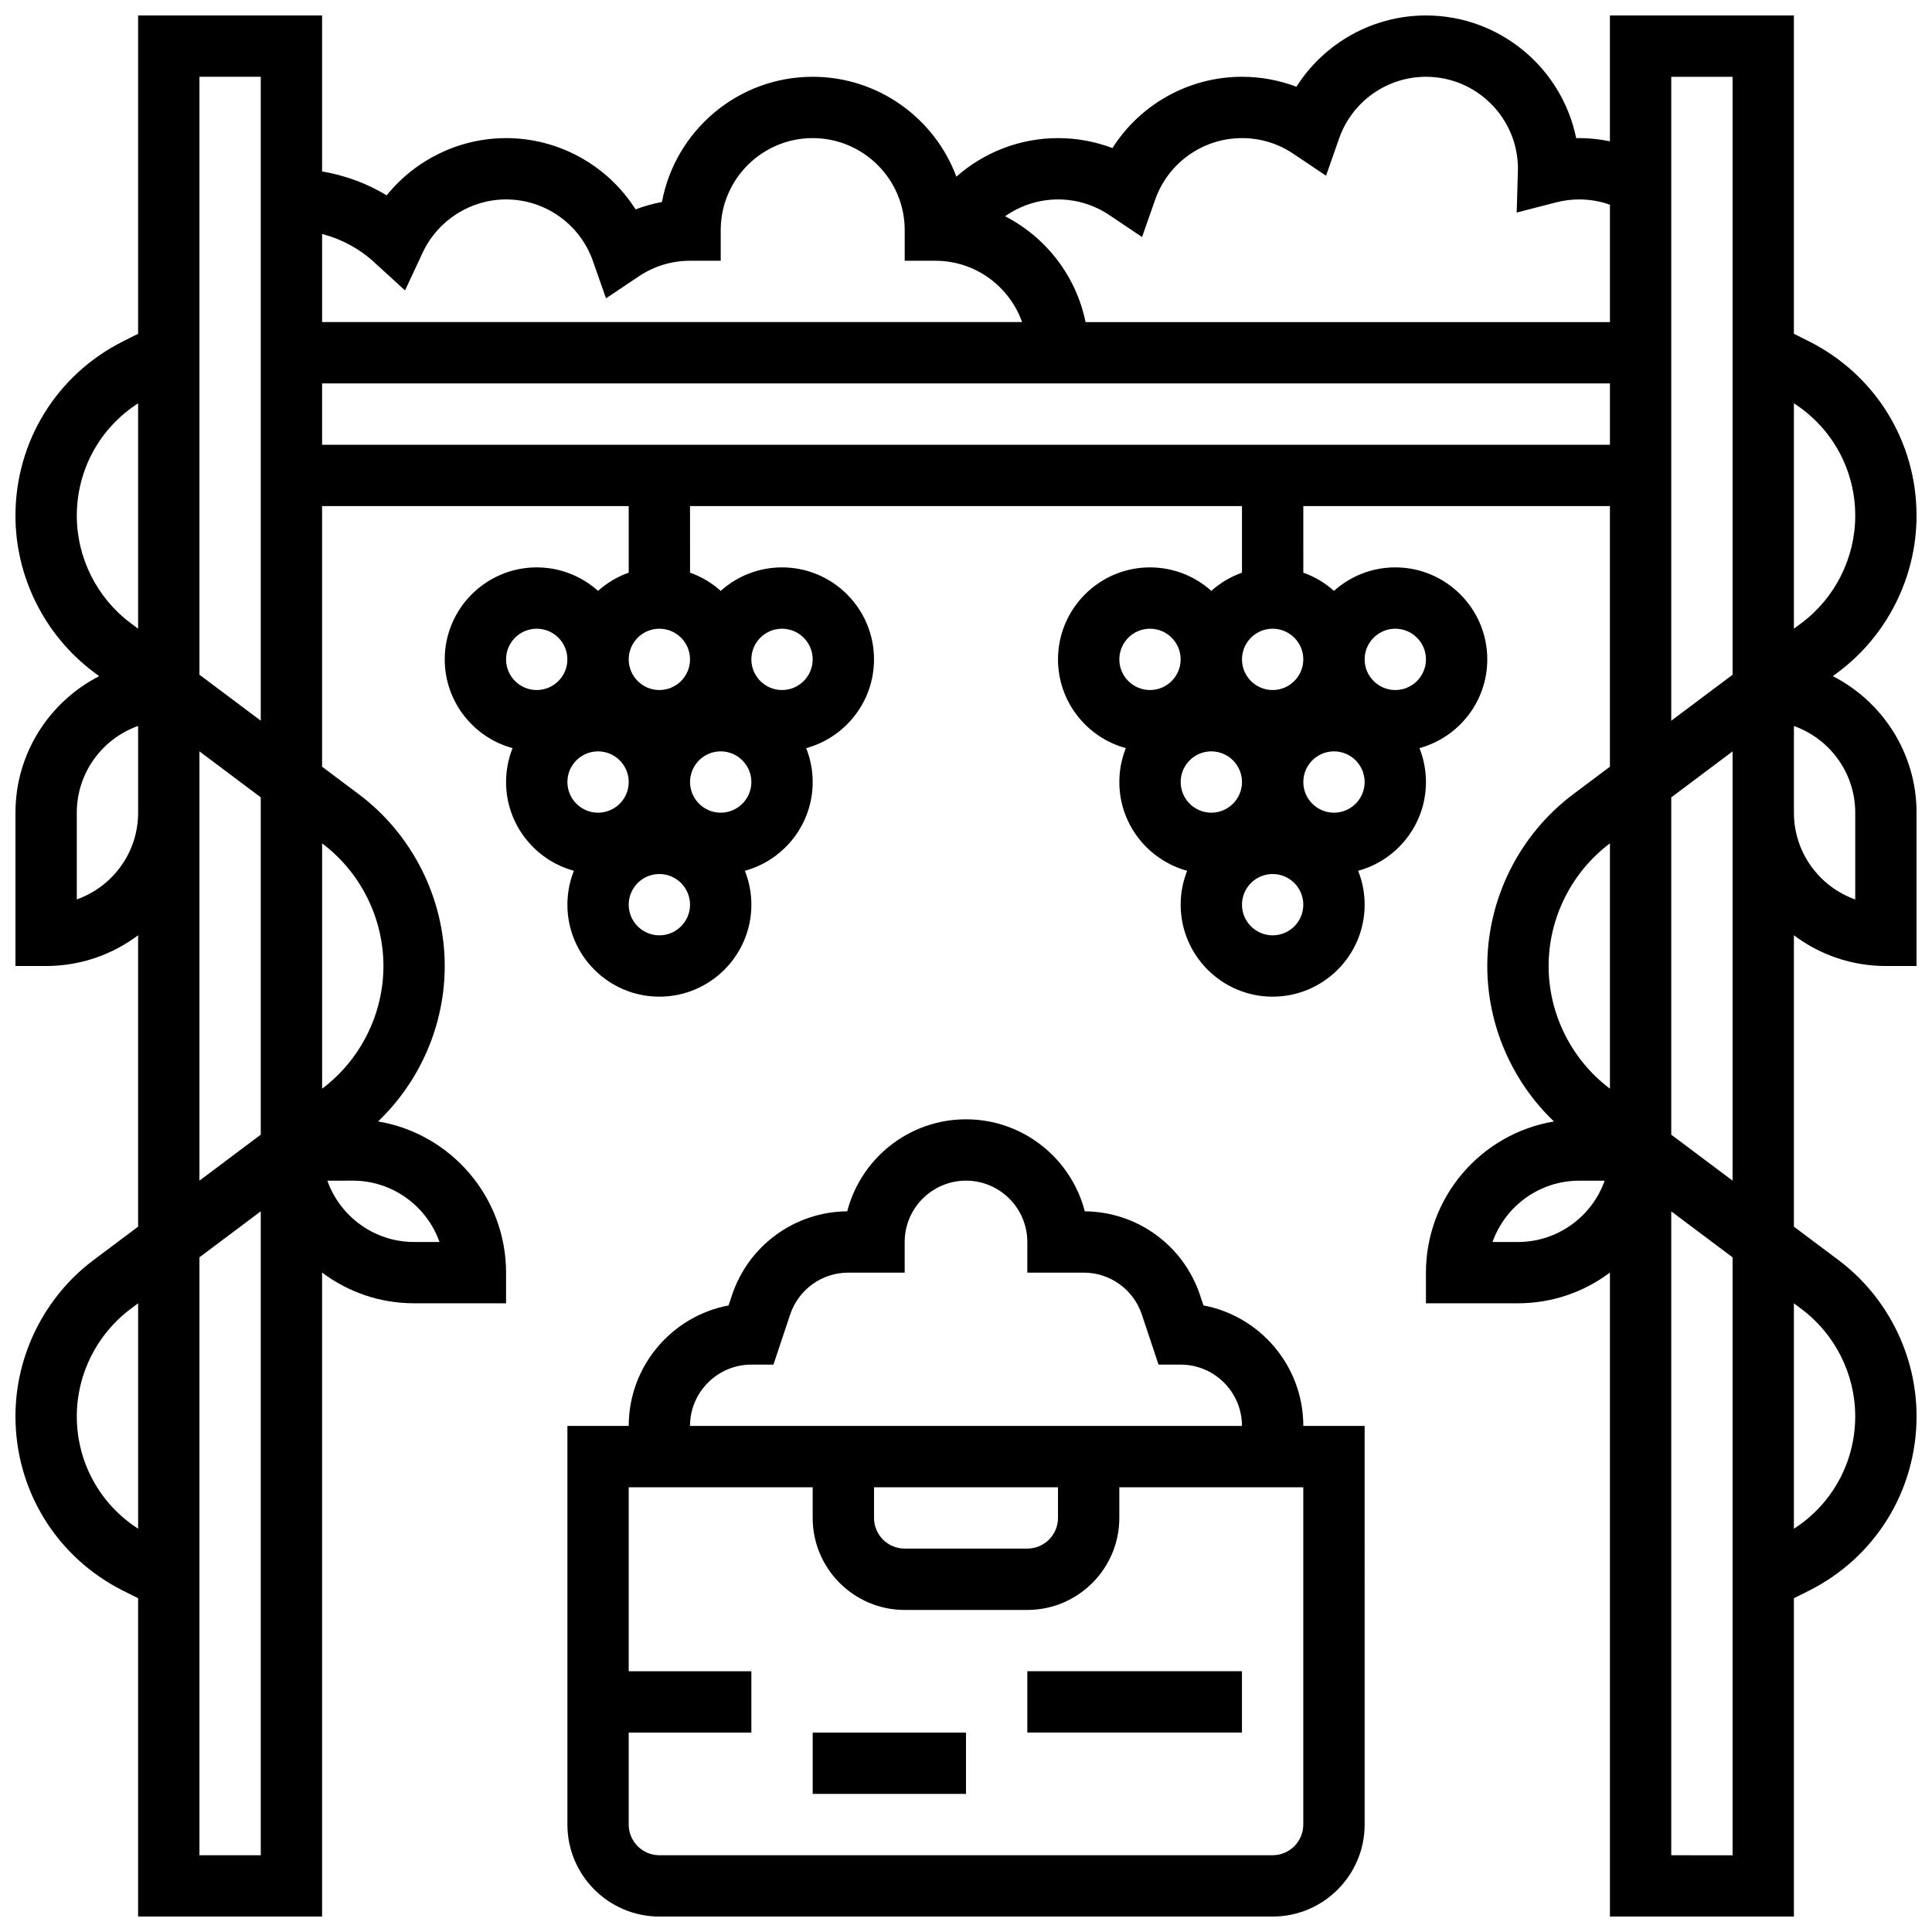 <?xml version="1.0" encoding="UTF-8"?>
<!-- Uploaded to: SVG Repo, www.svgrepo.com, Generator: SVG Repo Mixer Tools -->
<svg width="800px" height="800px" version="1.1" viewBox="144 144 512 512" xmlns="http://www.w3.org/2000/svg">
 <defs>
  <clipPath id="b">
   <path d="m294 440h212v211.9h-212z"/>
  </clipPath>
  <clipPath id="a">
   <path d="m148.09 148.09h503.81v503.81h-503.81z"/>
  </clipPath>
 </defs>
 <path d="m359.37 603.15h40.629v16.25h-40.629z"/>
 <path d="m416.25 586.89h56.883v16.25h-56.883z"/>
 <g clip-path="url(#b)">
  <path d="m462.93 489.95-0.906-2.719c-4.402-13.199-16.652-22.102-30.543-22.223-3.621-14.004-16.359-24.379-31.477-24.379s-27.859 10.375-31.477 24.379c-13.895 0.121-26.145 9.023-30.543 22.223l-0.906 2.719c-15.047 2.84-26.461 16.082-26.461 31.938h-16.25v105.64c0 13.441 10.938 24.379 24.379 24.379h162.52c13.441 0 24.379-10.938 24.379-24.379l-0.004-105.64h-16.25c-0.004-15.855-11.418-29.098-26.461-31.938zm-119.81 15.688h5.856l4.422-13.266c2.215-6.648 8.41-11.113 15.418-11.113h14.934v-8.125c0-8.961 7.293-16.25 16.25-16.25 8.961 0 16.25 7.293 16.25 16.25v8.125h14.934c7.004 0 13.203 4.465 15.418 11.113l4.422 13.266h5.859c8.961 0 16.25 7.293 16.25 16.25h-146.27c0-8.961 7.293-16.25 16.254-16.25zm32.504 32.504h48.754v8.125c0 4.481-3.644 8.125-8.125 8.125h-32.504c-4.481 0-8.125-3.644-8.125-8.125zm113.76 89.387c0 4.481-3.644 8.125-8.125 8.125h-162.52c-4.481 0-8.125-3.644-8.125-8.125v-24.379h32.504v-16.25h-32.504v-48.754h48.754v8.125c0 13.441 10.938 24.379 24.379 24.379h32.504c13.441 0 24.379-10.938 24.379-24.379v-8.125h48.754z"/>
 </g>
 <g clip-path="url(#a)">
  <path d="m629.72 323.19 1.488-1.117c12.957-9.719 20.695-25.191 20.695-41.387 0-19.723-10.957-37.453-28.598-46.273l-3.906-1.953v-84.363h-48.754v33.348c-2.934-0.598-5.934-0.895-8.941-0.832-3.773-18.531-20.191-32.516-39.816-32.516-14.105 0-26.984 7.32-34.324 18.891-4.574-1.738-9.453-2.641-14.43-2.641-14.105 0-26.984 7.32-34.324 18.891-4.578-1.738-9.453-2.637-14.434-2.637-10.051 0-19.602 3.738-26.926 10.215-5.762-15.441-20.656-26.469-38.082-26.469-19.863 0-36.441 14.324-39.945 33.184-2.387 0.441-4.723 1.098-6.988 1.957-7.34-11.566-20.223-18.887-34.324-18.887-12.406 0-24.023 5.738-31.641 15.164-5.25-3.18-11.055-5.309-17.117-6.332v-41.336h-48.754v84.363l-3.906 1.953c-17.641 8.82-28.598 26.551-28.598 46.273 0 16.195 7.734 31.668 20.695 41.387l1.488 1.117c-13.152 6.734-22.184 20.418-22.184 36.18v40.629h8.125c9.141 0 17.582-3.035 24.379-8.148v77.223l-11.809 8.855c-12.961 9.719-20.695 25.191-20.695 41.387 0 19.723 10.957 37.453 28.598 46.273l3.906 1.953v84.363h48.754v-170.67c6.797 5.113 15.238 8.148 24.379 8.148h24.379v-8.125c0-20.117-14.699-36.855-33.918-40.066 11.16-10.656 17.664-25.621 17.664-41.191 0-17.809-8.504-34.82-22.754-45.508l-9.75-7.312v-69.07h81.258v17.648c-3.027 1.074-5.781 2.727-8.125 4.828-4.316-3.867-10.012-6.227-16.25-6.227-13.441 0-24.379 10.938-24.379 24.379 0 11.227 7.629 20.699 17.977 23.52-1.109 2.781-1.723 5.812-1.723 8.984 0 11.227 7.629 20.699 17.977 23.52-1.109 2.781-1.723 5.812-1.723 8.984 0 13.441 10.938 24.379 24.379 24.379 13.441 0 24.379-10.938 24.379-24.379 0-3.172-0.617-6.203-1.723-8.984 10.34-2.82 17.969-12.293 17.969-23.52 0-3.172-0.617-6.203-1.723-8.984 10.348-2.82 17.977-12.293 17.977-23.52 0-13.441-10.938-24.379-24.379-24.379-6.238 0-11.934 2.359-16.25 6.227-2.344-2.102-5.098-3.758-8.125-4.828l-0.004-17.648h146.27v17.648c-3.027 1.074-5.781 2.727-8.125 4.828-4.316-3.867-10.012-6.227-16.25-6.227-13.441 0-24.379 10.938-24.379 24.379 0 11.227 7.629 20.699 17.977 23.52-1.109 2.781-1.723 5.812-1.723 8.984 0 11.227 7.629 20.699 17.977 23.52-1.109 2.781-1.723 5.812-1.723 8.984 0 13.441 10.938 24.379 24.379 24.379 13.441 0 24.379-10.938 24.379-24.379 0-3.172-0.617-6.203-1.723-8.984 10.34-2.82 17.969-12.293 17.969-23.52 0-3.172-0.617-6.203-1.723-8.984 10.344-2.82 17.977-12.293 17.977-23.52 0-13.441-10.938-24.379-24.379-24.379-6.238 0-11.934 2.359-16.25 6.227-2.344-2.102-5.098-3.758-8.125-4.828l-0.004-17.648h81.258v69.07l-9.75 7.312c-14.246 10.688-22.75 27.699-22.75 45.508 0 15.574 6.504 30.535 17.664 41.195-19.219 3.207-33.918 19.945-33.918 40.062v8.125h24.379c9.141 0 17.582-3.035 24.379-8.148v170.67h48.754v-84.363l3.906-1.953c17.641-8.816 28.598-26.551 28.598-46.273 0-16.195-7.734-31.668-20.695-41.387l-11.809-8.855v-77.219c6.797 5.113 15.238 8.148 24.379 8.148h8.125v-40.629c0-15.766-9.027-29.449-22.184-36.184zm-310.98-12.574c4.481 0 8.125 3.644 8.125 8.125s-3.644 8.125-8.125 8.125-8.125-3.644-8.125-8.125 3.644-8.125 8.125-8.125zm-32.504 0c4.481 0 8.125 3.644 8.125 8.125s-3.644 8.125-8.125 8.125-8.125-3.644-8.125-8.125 3.644-8.125 8.125-8.125zm16.254 32.504c4.481 0 8.125 3.644 8.125 8.125 0 4.481-3.644 8.125-8.125 8.125s-8.125-3.644-8.125-8.125c-0.004-4.481 3.644-8.125 8.125-8.125zm16.25 48.754c-4.481 0-8.125-3.644-8.125-8.125 0-4.481 3.644-8.125 8.125-8.125s8.125 3.644 8.125 8.125c0 4.481-3.644 8.125-8.125 8.125zm16.254-32.504c-4.481 0-8.125-3.644-8.125-8.125 0-4.481 3.644-8.125 8.125-8.125 4.481 0 8.125 3.644 8.125 8.125 0 4.481-3.644 8.125-8.125 8.125zm16.25-48.754c4.481 0 8.125 3.644 8.125 8.125s-3.644 8.125-8.125 8.125c-4.481 0-8.125-3.644-8.125-8.125s3.644-8.125 8.125-8.125zm130.02 0c4.481 0 8.125 3.644 8.125 8.125s-3.644 8.125-8.125 8.125c-4.481 0-8.125-3.644-8.125-8.125s3.644-8.125 8.125-8.125zm-32.504 0c4.481 0 8.125 3.644 8.125 8.125s-3.644 8.125-8.125 8.125c-4.481 0-8.125-3.644-8.125-8.125s3.644-8.125 8.125-8.125zm16.254 32.504c4.481 0 8.125 3.644 8.125 8.125 0 4.481-3.644 8.125-8.125 8.125-4.481 0-8.125-3.644-8.125-8.125-0.004-4.481 3.644-8.125 8.125-8.125zm16.25 48.754c-4.481 0-8.125-3.644-8.125-8.125 0-4.481 3.644-8.125 8.125-8.125 4.481 0 8.125 3.644 8.125 8.125 0 4.481-3.644 8.125-8.125 8.125zm16.254-32.504c-4.481 0-8.125-3.644-8.125-8.125 0-4.481 3.644-8.125 8.125-8.125s8.125 3.644 8.125 8.125c0 4.481-3.644 8.125-8.125 8.125zm16.25-48.754c4.481 0 8.125 3.644 8.125 8.125s-3.644 8.125-8.125 8.125-8.125-3.644-8.125-8.125 3.644-8.125 8.125-8.125zm121.89-29.93c0 11.109-5.305 21.719-14.191 28.387l-2.062 1.543v-59.73c10.105 6.492 16.254 17.582 16.254 29.801zm-197.72-79.719 8.719 5.848 3.477-9.906c3.422-9.754 12.664-16.309 23.004-16.309 4.856 0 9.543 1.422 13.559 4.117l8.719 5.848 3.477-9.906c3.418-9.758 12.664-16.312 23-16.312 13.441 0 24.379 10.938 24.379 24.379 0 0.16-0.008 0.32-0.012 0.477l-0.32 11.125 10.465-2.703c1.988-0.512 4.047-0.773 6.121-0.773 2.781 0 5.531 0.48 8.125 1.398v31.105h-138.97c-2.496-12.242-10.512-22.496-21.324-28.043 4.047-2.844 8.926-4.461 14.023-4.461 4.856 0 9.543 1.426 13.559 4.117zm-194.77 12.531 8.168 7.473 4.68-10.031c3.996-8.559 12.672-14.09 22.102-14.09 10.34 0 19.582 6.555 23.004 16.309l3.477 9.906 8.719-5.848c4.012-2.691 8.703-4.113 13.555-4.113h8.125v-8.125c0-13.441 10.938-24.379 24.379-24.379 13.441 0 24.379 10.938 24.379 24.379v8.125h8.125c10.594 0 19.625 6.793 22.98 16.25h-185.5v-23.34c5.106 1.316 9.848 3.859 13.809 7.484zm-78.816 67.188c0-12.219 6.148-23.309 16.25-29.801v59.73l-2.059-1.547c-8.883-6.664-14.191-17.273-14.191-28.383zm0 101.67v-22.988c0-10.594 6.793-19.633 16.25-22.984l0.004 22.984c0 10.598-6.793 19.633-16.254 22.988zm32.504-22.988v-16.25l16.25 12.188v89.387l-16.25 12.188zm-32.504 159.95c0-11.109 5.305-21.719 14.191-28.387l2.062-1.543v59.73c-10.105-6.492-16.254-17.578-16.254-29.801zm32.504 116.34v-158.46l16.25-12.188v170.64zm63.617-162.52h-6.734c-10.594 0-19.633-6.793-22.984-16.25l6.734-0.004c10.594 0 19.629 6.793 22.984 16.254zm-14.859-73.133c0 12.719-6.074 24.871-16.25 32.504v-65.008c10.176 7.633 16.25 19.781 16.25 32.504zm-48.758-77.199v-158.46h16.25v170.64zm32.504-60.945v-16.25h341.29v16.25zm357.54-97.512h16.25v158.46l-16.25 12.188zm-16.25 203.15v65.008c-10.176-7.633-16.25-19.785-16.25-32.504-0.004-12.723 6.074-24.871 16.25-32.504zm-24.379 105.64h-6.734c3.356-9.461 12.391-16.25 22.984-16.25h6.734c-3.352 9.457-12.391 16.25-22.984 16.25zm40.629 162.52v-170.64l16.25 12.188v158.46zm34.562-144.72c8.887 6.668 14.191 17.277 14.191 28.387 0 12.219-6.148 23.309-16.25 29.801v-59.73zm-34.562-46.238v-89.387l16.25-12.188v113.76zm48.758-62.336c-9.461-3.356-16.25-12.391-16.25-22.984v-22.984c9.461 3.356 16.25 12.391 16.25 22.984z"/>
 </g>
</svg>